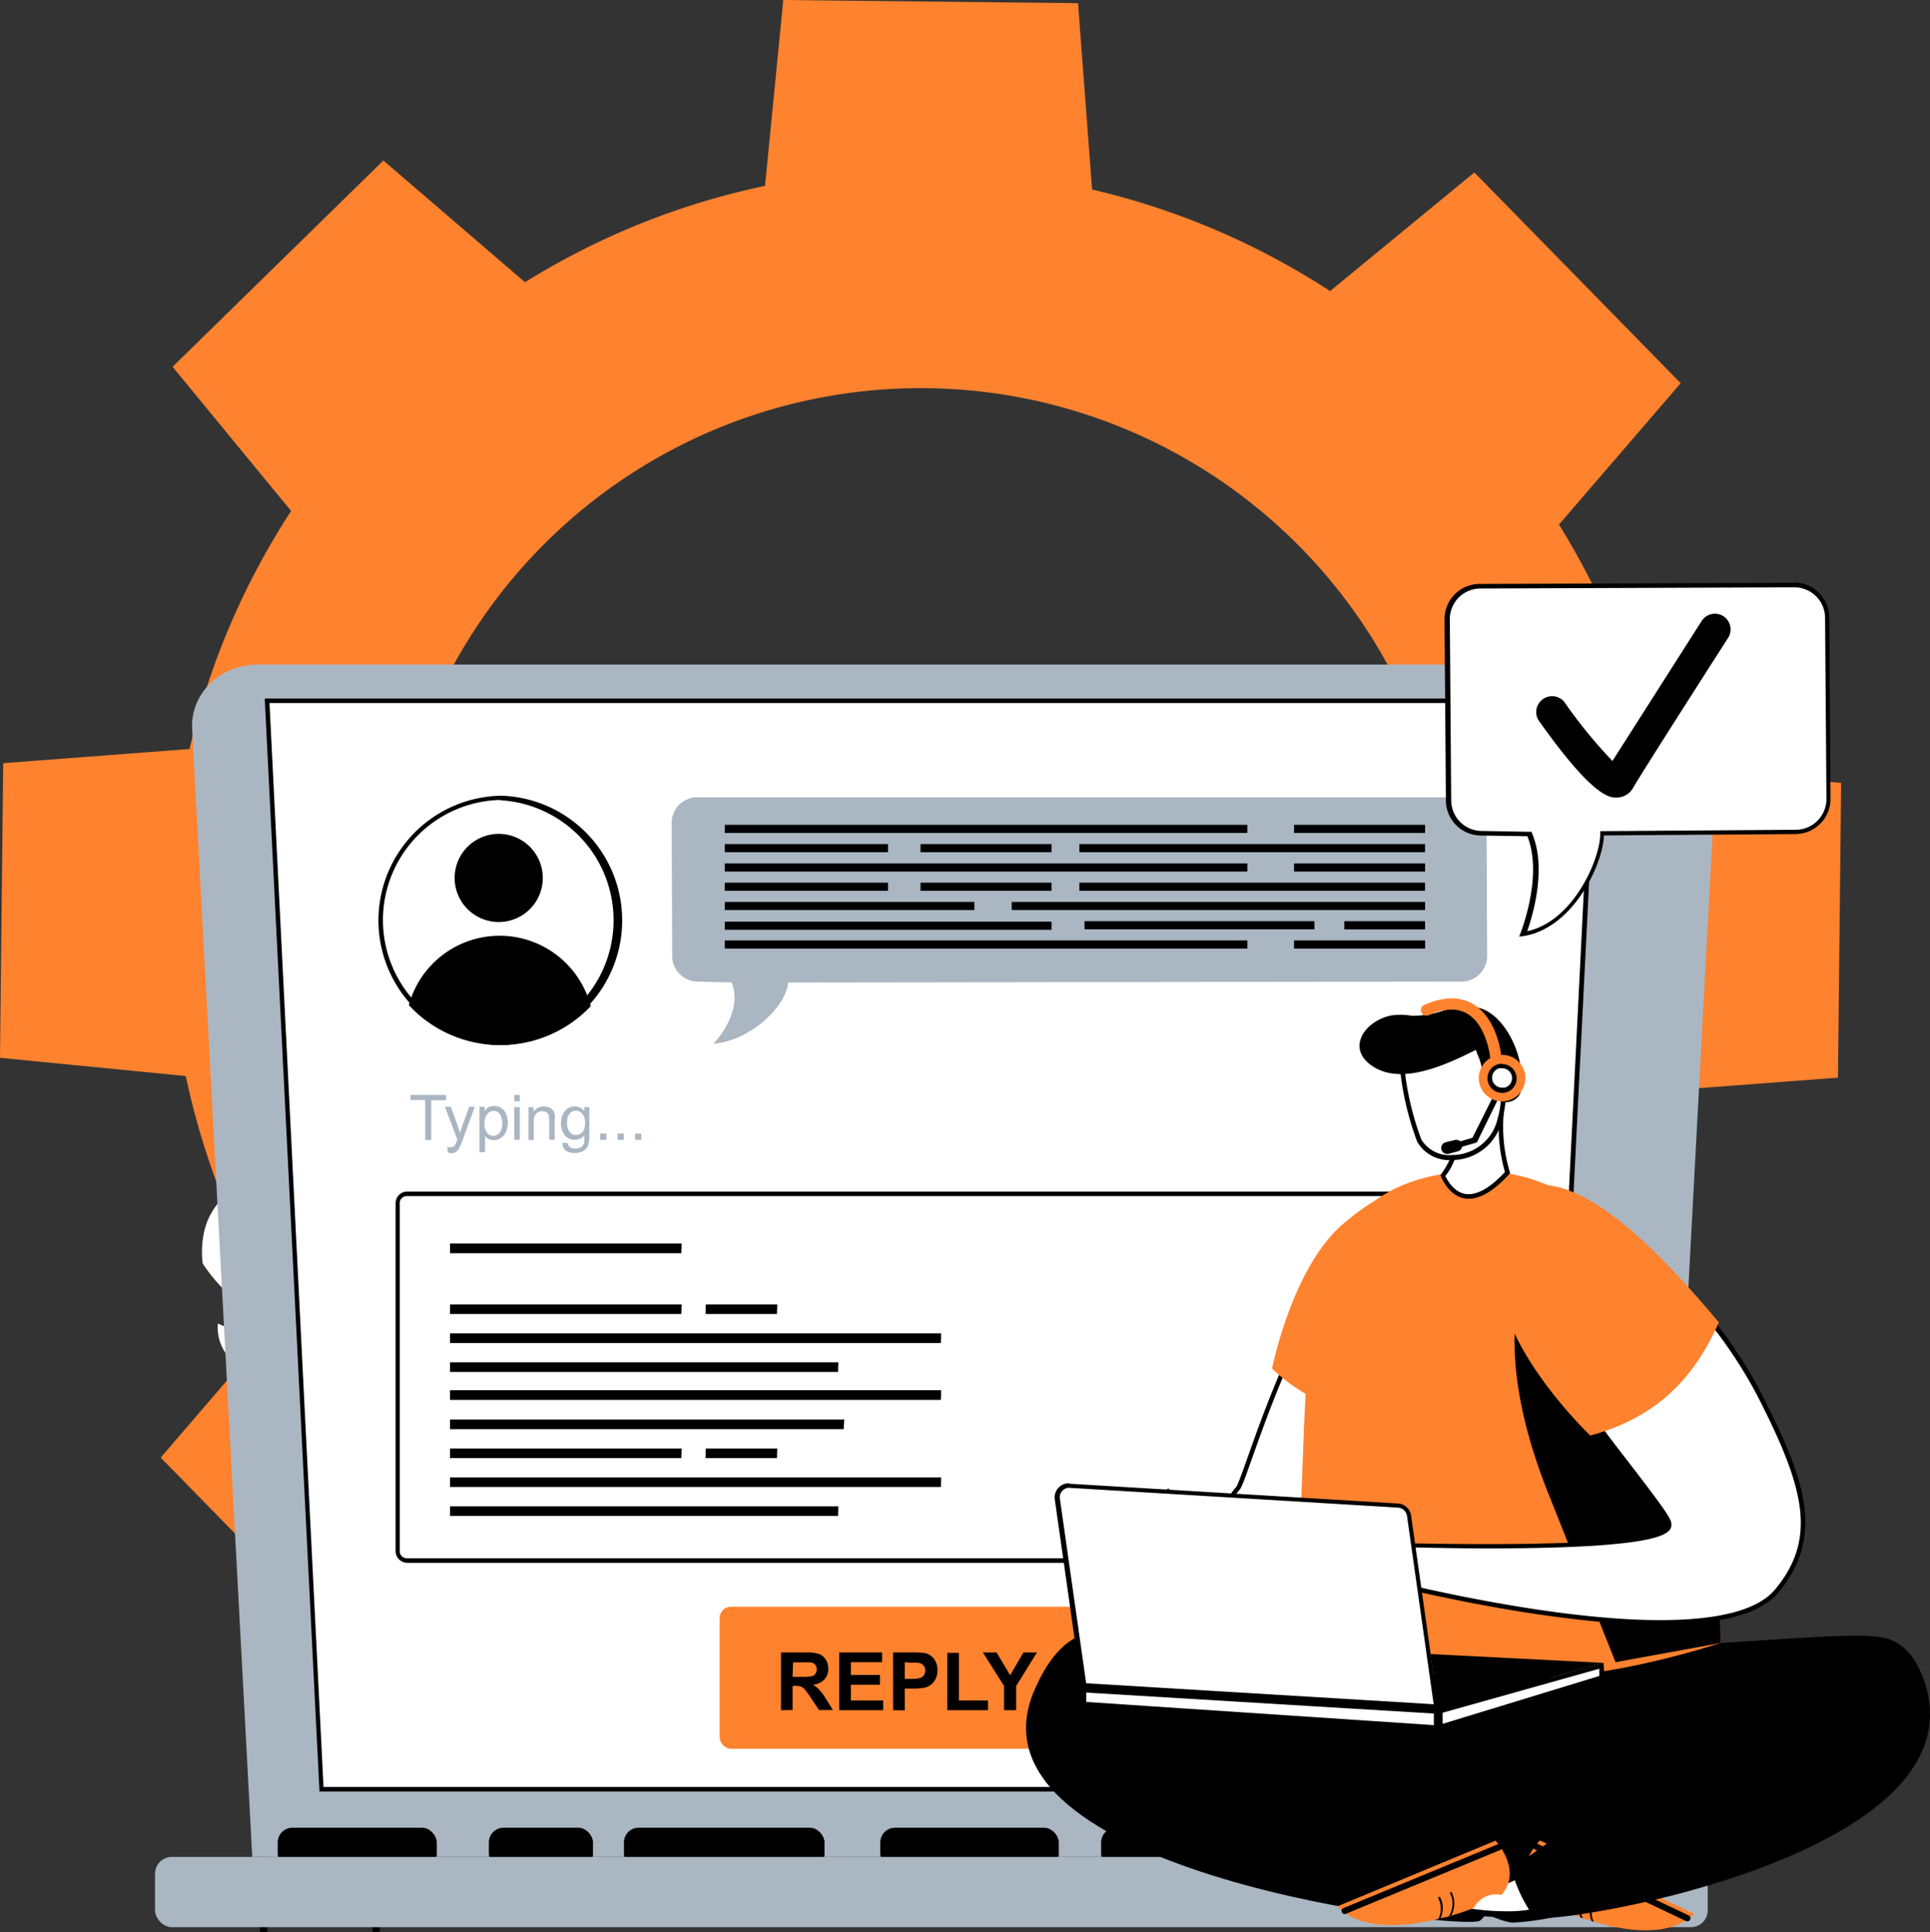 <?xml version="1.0" encoding="UTF-8"?>
<svg xmlns:inkscape="http://www.inkscape.org/namespaces/inkscape" xmlns:sodipodi="http://sodipodi.sourceforge.net/DTD/sodipodi-0.dtd" xmlns="http://www.w3.org/2000/svg" xmlns:svg="http://www.w3.org/2000/svg" viewBox="0 0 211.487 211.76" id="svg2772" sodipodi:docname="1.svg" width="211.487" height="211.76" inkscape:version="1.1 (c4e8f9e, 2021-05-24)">
  <rect x="0" y="0" width="211.487" height="211.76" fill="#333333" stroke="none"/>
  <defs id="defs2254">
    <style id="style2246">.cls-1{fill:none;}.cls-2{fill:#e6ebf0;}.cls-3{clip-path:url(#clip-path);}.cls-4{clip-path:url(#clip-path-2);}.cls-5{fill:#c6d0db;}.cls-6{fill:#aab6c2;}.cls-7,.cls-8,.cls-9{fill:#fff;}.cls-7{opacity:0.31;}.cls-8{opacity:0.6;}.cls-10{fill:#ff822e;}.cls-11{fill:#835f59;}.cls-12{fill:#9bcef5;}</style>
    <clipPath id="clip-path" transform="translate(45.22)">
      <path class="cls-1" d="M 210.2,93.06 C 203.92,61.35 181.49,35.24 151.4,23.44 83.14,-3.31 14.81,17.29 1.72,91.13 -10.75,161.49 47,136.47 97.26,191 c 43.75,47.46 131.19,4.61 113.38,-95.61 -0.14,-0.8 -0.29,-1.57 -0.44,-2.33 z" id="path2248"></path>
    </clipPath>
    <clipPath id="clip-path-2" transform="translate(45.22)">
      <rect class="cls-1" x="-7.36" y="2.61" width="104.3" height="134.51" transform="rotate(180,44.79,69.865)" id="rect2251"></rect>
    </clipPath>
  </defs>
  <g id="Слой_2" data-name="Слой 2" transform="translate(-55.87)">
    <g id="Layer_1" data-name="Layer 1">
      <path class="cls-10" d="m 170.42,184.15 23.1,-22.61 -13,-15.81 a 81.48,81.48 0 0 0 11.12,-26.08 l 20.41,-1.54 0.35,-32.3 -20.37,-2 A 81.66,81.66 0 0 0 181.48,57.49 L 194.82,42 172.21,18.9 156.4,31.9 A 81.77,81.77 0 0 0 130.32,20.77 L 128.78,0.35 96.48,0 l -2,20.37 A 81.37,81.37 0 0 0 68.18,30.93 L 52.66,17.59 29.56,40.2 42.55,56 A 81.77,81.77 0 0 0 31.42,82.09 L 11,83.64 l -0.35,32.29 20.36,2 a 82,82 0 0 0 10.56,26.32 l -13.31,15.5 22.61,23.11 15.81,-13 A 81.29,81.29 0 0 0 92.76,181 l 1.54,20.4 32.3,0.35 2,-20.36 a 82,82 0 0 0 26.31,-10.56 z M 69.84,141.68 a 58.34,58.34 0 1 1 82.51,0.89 58.35,58.35 0 0 1 -82.51,-0.89 z" transform="translate(45.22)" id="path2496"></path>
      <polygon points="84.05,187.47 83.27,187.48 84.38,211.76 85.17,211.74 " id="polygon2498"></polygon>
      <polygon points="94.51,186.28 93.72,186.33 96.72,211.74 97.51,211.69 " id="polygon2514"></polygon>
      <path class="cls-9" d="m 47.78,154.65 a 7.14,7.14 0 0 1 -5.07,-1.75 6,6 0 0 1 -1.54,-4.44 v -0.25 h -0.31 l -0.14,0.07 a 7.3,7.3 0 0 1 -3.27,0.95 2.62,2.62 0 0 1 -1.93,-0.73 5,5 0 0 1 -1,-3.45 l 0.56,0.25 0.18,0.07 a 6,6 0 0 0 2.18,0.61 1.6,1.6 0 0 0 0.93,-0.26 1.11,1.11 0 0 0 0.49,-1 3,3 0 0 0 -1.32,-2 c -0.31,-0.21 -0.62,-0.39 -0.93,-0.57 a 7.39,7.39 0 0 1 -1.75,-1.15 17.83,17.83 0 0 1 -2,-2.53 10.28,10.28 0 0 1 0.23,-3.76 c 0.73,-2.8 3,-4.58 5,-5.83 a 10.5,10.5 0 0 0 -0.33,2 v 0.68 a 12.79,12.79 0 0 0 0.1,3.95 c 0.16,0.72 1.18,3.66 2.74,3.66 h 0.22 a 0.93,0.93 0 0 0 0.76,-0.54 c 0.34,-0.82 -0.63,-2.22 -1.15,-3 l -0.18,-0.26 a 7.41,7.41 0 0 1 -0.55,-7.43 35.89,35.89 0 0 1 9.69,-3.29 15.65,15.65 0 0 0 -2.3,4.35 c -0.3,0.94 -0.9,3.25 -0.2,4.51 a 1.52,1.52 0 0 0 1,0.78 1.4,1.4 0 0 0 0.34,0 1,1 0 0 0 0.71,-0.3 c 0.65,-0.68 0.61,-2.37 0.59,-3.39 0,-0.26 0,-0.46 0,-0.58 a 9.49,9.49 0 0 1 3.06,-6 c 1.58,-0.25 3.15,-0.47 4.71,-0.69 0.34,1.53 0.7,3.11 1,4.69 a 8.15,8.15 0 0 1 -0.29,0.83 3,3 0 0 1 -0.36,0.57 3,3 0 0 0 -0.48,0.87 1,1 0 0 0 0.16,0.84 0.6,0.6 0 0 0 0.51,0.26 H 58 a 1.44,1.44 0 0 0 0.87,-0.78 c 0.38,2 0.67,3.73 0.88,5.37 l 0.07,0.58 a 7.05,7.05 0 0 1 -3.31,2.19 8.68,8.68 0 0 1 -1.27,0.28 5.28,5.28 0 0 0 -2.6,1 0.39,0.39 0 0 0 -0.15,0.28 0.48,0.48 0 0 0 0.12,0.36 1.93,1.93 0 0 0 1.55,0.66 7,7 0 0 0 2.77,-0.84 11.38,11.38 0 0 0 3.07,-2.15 21.2,21.2 0 0 1 -0.34,7.5 17.57,17.57 0 0 1 -3.81,-1 v 0 h -0.12 a 0.43,0.43 0 0 0 -0.41,0.36 0.45,0.45 0 0 0 0.29,0.53 17.91,17.91 0 0 0 3.81,1 c -0.11,0.31 -0.23,0.6 -0.38,0.92 a 7.14,7.14 0 0 1 -0.8,0 v 0 a 8.29,8.29 0 0 1 -3.83,-1 8.31,8.31 0 0 0 -3.85,-1 4.52,4.52 0 0 0 -0.52,0 0.46,0.46 0 0 0 -0.37,0.22 0.47,0.47 0 0 0 0,0.43 c 0.64,1.41 2.63,1.76 3.95,2 a 35.24,35.24 0 0 0 4.83,0.46 12.47,12.47 0 0 1 -3.49,3.78 q -0.29,0.19 -0.57,0.36 h -0.26 a 11.8,11.8 0 0 1 -5.37,-1.73 l -0.11,-0.06 a 3.66,3.66 0 0 0 -1.52,-0.56 0.78,0.78 0 0 0 -0.81,0.73 c -0.21,1.33 1.12,2.08 2.32,2.32 0.51,0.1 1,0.16 1.54,0.22 0.54,0.06 0.78,0.09 1.16,0.15 l 0.39,0.07 a 14.07,14.07 0 0 1 -3.95,0.61 z m -4.71,-5.41 a 0.5,0.5 0 0 0 -0.11,0.26 0.39,0.39 0 0 0 0.16,0.35 1,1 0 0 0 0.6,0.22 1.14,1.14 0 0 0 0.7,-0.27 0.93,0.93 0 0 0 0.29,-1.19 0.85,0.85 0 0 0 -0.72,-0.41 0.79,0.79 0 0 0 -0.58,0.25 1.36,1.36 0 0 0 -0.34,0.79 z m 6,-8.77 a 0.48,0.48 0 0 0 -0.46,0.41 1.24,1.24 0 0 0 0.7,1.36 1.34,1.34 0 0 0 0.49,0.1 1,1 0 0 0 0.79,-0.34 1.16,1.16 0 0 0 -0.22,-1.54 0.91,0.91 0 0 0 -0.63,-0.26 1,1 0 0 0 -0.62,0.27 z m -5.94,-5.63 c 0.11,0.71 0.44,1.13 0.87,1.13 a 0.76,0.76 0 0 0 0.35,-0.09 2.23,2.23 0 0 0 0.92,-1.59 1.7,1.7 0 0 0 -0.68,-1.83 1.41,1.41 0 0 0 -0.71,-0.2 1,1 0 0 0 -1.06,1 2.79,2.79 0 0 0 0.31,1.56 z m 9.74,-4.69 a 0.39,0.39 0 0 0 -0.12,0.24 c -0.11,0.71 0.12,1.21 0.63,1.39 a 1.23,1.23 0 0 0 0.39,0.06 1.58,1.58 0 0 0 1,-0.37 1.11,1.11 0 0 0 0.38,-1.26 1.27,1.27 0 0 0 -1.19,-0.82 h -0.21 a 1,1 0 0 0 -0.83,0.76 z" transform="translate(45.22)" id="path2526"></path>
      <path class="cls-6" d="M 237.01,72.838 H 84.065 a 7.161,6.693 0 0 0 -7.14,7.015 L 83.512,203.51 H 237.552 L 244.15,79.853 A 7.161,6.693 0 0 0 237.01,72.838 Z" id="path2542" style="stroke-width:1.008"></path>
      <polygon class="cls-9" points="230.71,76.8 224.77,196.1 91.08,196.1 85.14,76.8 " id="polygon2544"></polygon>
      <path d="m 185.23,77.05 -5.91,118.8 H 46.1 L 40.18,77.05 Z m 0.53,-0.5 H 39.66 l 6,119.8 h 134.13 l 6,-119.8 z" transform="translate(45.22)" id="path2546"></path>
      <rect x="86.3" y="200.31" width="17.43" height="4.47" rx="1.62" id="rect2548"></rect>
      <rect x="109.44" y="200.31" width="11.41" height="4.47" rx="1.62" id="rect2550"></rect>
      <rect x="124.24" y="200.31" width="21.98" height="4.47" rx="1.62" id="rect2552"></rect>
      <rect x="152.33" y="200.31" width="19.56" height="4.47" rx="1.62" id="rect2554"></rect>
      <rect x="176.53" y="200.31" width="11.41" height="4.47" rx="1.62" id="rect2556"></rect>
      <rect x="218.14" y="200.31" width="11.41" height="4.47" rx="1.62" id="rect2558"></rect>
      <rect x="191.32" y="200.31" width="21.98" height="4.47" rx="1.62" id="rect2560"></rect>
      <rect class="cls-6" x="72.86" y="203.51" width="170.14" height="7.7" rx="1.84" id="rect2562"></rect>
      <path class="cls-9" d="m 65.38,114.29 a 13.43,13.43 0 0 1 -13.32,-13.51 13.42,13.42 0 0 1 23,-9.33 13.42,13.42 0 0 1 -9.55,22.84 z" transform="translate(45.22)" id="path2564"></path>
      <path d="m 65.47,87.71 h 0.1 A 13.17,13.17 0 0 1 65.48,114 h -0.1 a 13.17,13.17 0 0 1 0.09,-26.33 z m 0,-0.5 a 13.67,13.67 0 0 0 -0.09,27.33 h 0.1 a 13.67,13.67 0 0 0 0.09,-27.33 z" transform="translate(45.22)" id="path2566"></path>
      <path d="m 60.47,96.25 a 4.83,4.83 0 1 0 4.8,-4.86 4.83,4.83 0 0 0 -4.8,4.86 z" transform="translate(45.22)" id="path2568"></path>
      <path d="m 55.45,110.16 a 13.65,13.65 0 0 0 19.93,0.12 10.31,10.31 0 0 0 -19.93,-0.12 z" transform="translate(45.22)" id="path2570"></path>
      <path class="cls-6" d="m 87.12,87.38 h 83.62 a 2.81,2.81 0 0 1 2.81,2.81 l 0.06,14.58 a 2.81,2.81 0 0 1 -2.82,2.81 L 97,107.68 c -0.13,2.49 -4,6.37 -8.18,6.71 0,0 3.35,-3.39 2,-6.72 l -3.7,-0.09 a 2.81,2.81 0 0 1 -2.81,-2.81 L 84.25,90.19 a 2.81,2.81 0 0 1 2.87,-2.81 z" transform="translate(45.22)" id="path2572"></path>
      <rect x="197.67" y="94.63" width="14.36" height="0.89" id="rect2574"></rect>
      <rect x="135.29" y="94.63" width="57.26" height="0.89" id="rect2576"></rect>
      <rect x="174.15" y="96.74" width="37.87" height="0.89" id="rect2578"></rect>
      <rect x="156.74" y="96.74" width="14.36" height="0.89" id="rect2580"></rect>
      <rect x="135.29" y="96.74" width="17.89" height="0.89" id="rect2582"></rect>
      <rect x="197.67" y="90.4" width="14.36" height="0.89" id="rect2584"></rect>
      <rect x="135.29" y="90.4" width="57.26" height="0.89" id="rect2586"></rect>
      <rect x="174.15" y="92.51" width="37.87" height="0.89" id="rect2588"></rect>
      <rect x="156.74" y="92.51" width="14.36" height="0.89" id="rect2590"></rect>
      <rect x="135.29" y="92.51" width="17.89" height="0.89" id="rect2592"></rect>
      <polygon points="212.03,98.85 166.73,98.85 166.73,99.74 212.03,99.74 " id="polygon2594"></polygon>
      <rect x="135.29" y="98.85" width="27.35" height="0.89" id="rect2596"></rect>
      <rect x="135.29" y="101.01" width="35.81" height="0.89" id="rect2598"></rect>
      <polygon points="212.03,100.96 203.18,100.96 203.18,101.86 212.03,101.86 " id="polygon2600"></polygon>
      <rect x="174.71" y="100.96" width="25.19" height="0.89" id="rect2602"></rect>
      <rect x="197.67" y="103.07" width="14.36" height="0.89" id="rect2604"></rect>
      <rect x="135.29" y="103.07" width="57.26" height="0.89" id="rect2606"></rect>
      <rect class="cls-10" x="134.73" y="176.09" width="40.83" height="15.57" rx="1.24" id="rect2608"></rect>
      <path d="m 96.23,187.43 v -6.33 h 2.69 a 4.68,4.68 0 0 1 1.47,0.17 1.46,1.46 0 0 1 0.74,0.61 1.85,1.85 0 0 1 0.28,1 1.69,1.69 0 0 1 -0.42,1.18 2,2 0 0 1 -1.26,0.59 3,3 0 0 1 0.69,0.53 7,7 0 0 1 0.73,1 l 0.77,1.23 h -1.53 l -0.92,-1.38 a 9.56,9.56 0 0 0 -0.68,-0.93 1.12,1.12 0 0 0 -0.38,-0.26 2.08,2.08 0 0 0 -0.65,-0.07 H 97.5 v 2.64 z m 1.27,-3.65 h 1 a 5,5 0 0 0 1.15,-0.08 0.69,0.69 0 0 0 0.36,-0.27 0.79,0.79 0 0 0 0.13,-0.47 0.77,0.77 0 0 0 -0.17,-0.52 0.86,0.86 0 0 0 -0.48,-0.25 c -0.11,0 -0.42,0 -0.94,0 h -1 z" transform="translate(45.22)" id="path2610"></path>
      <path d="m 102.61,187.43 v -6.33 h 4.7 v 1.07 h -3.42 v 1.4 h 3.18 v 1.07 h -3.18 v 1.73 h 3.54 v 1.06 z" transform="translate(45.22)" id="path2612"></path>
      <path d="m 108.51,187.43 v -6.33 h 2.06 a 7.92,7.92 0 0 1 1.52,0.09 1.76,1.76 0 0 1 0.91,0.62 2,2 0 0 1 0.37,1.24 2,2 0 0 1 -0.22,1 1.8,1.8 0 0 1 -0.53,0.62 1.9,1.9 0 0 1 -0.67,0.3 7.23,7.23 0 0 1 -1.32,0.09 h -0.84 v 2.39 z m 1.28,-5.26 V 184 h 0.7 a 3.48,3.48 0 0 0 1,-0.1 0.84,0.84 0 0 0 0.55,-0.81 0.8,0.8 0 0 0 -0.21,-0.57 0.86,0.86 0 0 0 -0.51,-0.28 6.11,6.11 0 0 0 -0.92,0 z" transform="translate(45.22)" id="path2614"></path>
      <path d="m 114.45,187.43 v -6.28 h 1.28 v 5.22 h 3.18 v 1.06 z" transform="translate(45.22)" id="path2616"></path>
      <path d="m 120.67,187.43 v -2.66 l -2.32,-3.67 h 1.5 l 1.49,2.5 1.46,-2.5 h 1.48 l -2.28,3.68 v 2.65 z" transform="translate(45.22)" id="path2618"></path>
      <rect class="cls-9" x="99.42" y="130.84" width="119.16" height="40.17" rx="1.03" id="rect2620"></rect>
      <path d="m 172.33,131.09 a 0.77,0.77 0 0 1 0.78,0.77 V 170 a 0.78,0.78 0 0 1 -0.78,0.78 H 55.23 A 0.78,0.78 0 0 1 54.45,170 v -38.14 a 0.77,0.77 0 0 1 0.78,-0.77 z m 0,-0.5 H 55.23 A 1.28,1.28 0 0 0 54,131.86 V 170 a 1.29,1.29 0 0 0 1.28,1.28 h 117.1 a 1.29,1.29 0 0 0 1.28,-1.28 v -38.14 a 1.28,1.28 0 0 0 -1.28,-1.27 z" transform="translate(45.22)" id="path2622"></path>
      <polygon points="130.53,144.01 130.56,142.96 105.18,142.96 105.18,144.01 " id="polygon2624"></polygon>
      <polygon points="130.53,137.35 130.56,136.29 105.18,136.29 105.18,137.35 " id="polygon2626"></polygon>
      <polygon points="148.32,156.63 148.38,155.57 105.18,155.57 105.18,156.63 " id="polygon2628"></polygon>
      <polygon points="158.97,147.19 159,146.13 105.18,146.13 105.18,147.19 " id="polygon2630"></polygon>
      <polygon points="158.97,153.42 159,152.36 105.18,152.36 105.18,153.42 " id="polygon2632"></polygon>
      <polygon points="147.7,150.36 147.73,149.3 105.18,149.3 105.18,150.36 " id="polygon2634"></polygon>
      <polygon points="141.04,142.96 133.21,142.96 133.18,144.01 141.01,144.01 " id="polygon2636"></polygon>
      <polygon points="130.53,159.8 130.56,158.75 105.18,158.75 105.18,159.8 " id="polygon2638"></polygon>
      <polygon points="158.97,162.97 159,161.92 105.18,161.92 105.18,162.97 " id="polygon2640"></polygon>
      <polygon points="147.7,166.14 147.73,165.09 105.18,165.09 105.18,166.14 " id="polygon2642"></polygon>
      <polygon points="141.04,158.75 133.21,158.75 133.18,159.8 141.01,159.8 " id="polygon2644"></polygon>
      <path class="cls-6" d="m 57.24,124.92 v -4.36 H 55.62 V 120 h 3.91 v 0.58 H 57.9 v 4.36 z" transform="translate(45.22)" id="path2646"></path>
      <path class="cls-6" d="m 59.72,126.3 -0.07,-0.57 a 1.63,1.63 0 0 0 0.35,0 0.61,0.61 0 0 0 0.32,-0.07 0.49,0.49 0 0 0 0.2,-0.18 3.07,3.07 0 0 0 0.18,-0.46 1.14,1.14 0 0 1 0.06,-0.14 l -1.36,-3.59 h 0.65 l 0.75,2.07 c 0.09,0.27 0.18,0.54 0.26,0.83 a 6.94,6.94 0 0 1 0.25,-0.81 l 0.76,-2.09 h 0.61 L 61.32,125 a 8.67,8.67 0 0 1 -0.34,0.81 1.28,1.28 0 0 1 -0.37,0.44 0.92,0.92 0 0 1 -0.5,0.14 1.15,1.15 0 0 1 -0.39,-0.09 z" transform="translate(45.22)" id="path2648"></path>
      <path class="cls-6" d="m 63.19,126.29 v -5 h 0.56 v 0.47 a 1.22,1.22 0 0 1 0.44,-0.41 1.2,1.2 0 0 1 0.59,-0.14 1.38,1.38 0 0 1 0.81,0.24 1.4,1.4 0 0 1 0.53,0.66 2.42,2.42 0 0 1 0.18,0.94 2.4,2.4 0 0 1 -0.2,1 1.53,1.53 0 0 1 -0.57,0.68 1.51,1.51 0 0 1 -0.79,0.23 1.08,1.08 0 0 1 -0.54,-0.13 1.16,1.16 0 0 1 -0.4,-0.32 v 1.74 z m 0.55,-3.14 a 1.59,1.59 0 0 0 0.28,1 0.87,0.87 0 0 0 1.37,0 1.64,1.64 0 0 0 0.29,-1.06 1.53,1.53 0 0 0 -0.28,-1 0.84,0.84 0 0 0 -0.67,-0.34 0.88,0.88 0 0 0 -0.69,0.36 1.6,1.6 0 0 0 -0.3,1.04 z" transform="translate(45.22)" id="path2650"></path>
      <path class="cls-6" d="M 67,120.68 V 120 h 0.61 v 0.7 z m 0,4.24 v -3.58 h 0.61 v 3.58 z" transform="translate(45.22)" id="path2652"></path>
      <path class="cls-6" d="m 68.56,124.92 v -3.58 h 0.55 v 0.51 a 1.29,1.29 0 0 1 1.14,-0.59 1.45,1.45 0 0 1 0.59,0.12 0.93,0.93 0 0 1 0.41,0.3 1.3,1.3 0 0 1 0.19,0.45 3.89,3.89 0 0 1 0,0.59 v 2.2 h -0.61 v -2.18 a 1.56,1.56 0 0 0 -0.07,-0.55 0.54,0.54 0 0 0 -0.25,-0.29 0.73,0.73 0 0 0 -0.42,-0.11 1,1 0 0 0 -0.67,0.24 1.22,1.22 0 0 0 -0.28,0.93 v 2 z" transform="translate(45.22)" id="path2654"></path>
      <path class="cls-6" d="m 72.29,125.22 0.59,0.08 a 0.53,0.53 0 0 0 0.2,0.4 1,1 0 0 0 0.62,0.17 1.09,1.09 0 0 0 0.65,-0.17 0.82,0.82 0 0 0 0.31,-0.47 3.49,3.49 0 0 0 0,-0.78 1.24,1.24 0 0 1 -1,0.47 1.36,1.36 0 0 1 -1.14,-0.53 2.06,2.06 0 0 1 -0.4,-1.28 2.39,2.39 0 0 1 0.18,-0.94 1.52,1.52 0 0 1 0.54,-0.67 1.45,1.45 0 0 1 0.83,-0.24 1.27,1.27 0 0 1 1,0.51 v -0.43 h 0.56 v 3.09 a 3,3 0 0 1 -0.17,1.19 1.24,1.24 0 0 1 -0.54,0.55 1.91,1.91 0 0 1 -0.91,0.2 1.65,1.65 0 0 1 -1,-0.29 1,1 0 0 1 -0.32,-0.86 z m 0.5,-2.15 a 1.5,1.5 0 0 0 0.28,1 0.91,0.91 0 0 0 1.4,0 1.47,1.47 0 0 0 0.29,-1 1.43,1.43 0 0 0 -0.3,-1 0.87,0.87 0 0 0 -0.7,-0.34 0.88,0.88 0 0 0 -0.69,0.33 1.51,1.51 0 0 0 -0.28,1.01 z" transform="translate(45.22)" id="path2656"></path>
      <path class="cls-6" d="m 76.41,124.92 v -0.69 h 0.69 v 0.69 z" transform="translate(45.22)" id="path2658"></path>
      <path class="cls-6" d="m 78.33,124.92 v -0.69 H 79 v 0.69 z" transform="translate(45.22)" id="path2660"></path>
      <path class="cls-6" d="m 80.24,124.92 v -0.69 h 0.69 v 0.69 z" transform="translate(45.22)" id="path2662"></path>
      <path class="cls-9" d="m 148,174 a 11.48,11.48 0 0 1 -5.78,-2 l -0.18,-0.11 c -4.31,-2.61 -4.31,-2.61 -5.76,-6.34 l -0.07,-0.19 c -0.16,-0.41 1.11,-1.33 2.44,-2 2.31,2 3.79,2.83 4.81,2.83 1.02,0 1.42,-0.79 1.87,-1.64 a 6.37,6.37 0 0 1 0.93,-1.41 18.34,18.34 0 0 0 1.34,-3.38 c 2.25,-6.34 7,-19.55 12.46,-22.36 a 3.5,3.5 0 0 1 1.39,-0.49 c 0.42,0 0.56,0.36 0.87,1.49 0.11,0.4 0.24,0.87 0.42,1.4 1.8,5.25 -0.47,17.09 -4.67,24.36 C 154.75,170 152.08,174 148,174 Z" transform="translate(45.22)" id="path2664"></path>
      <path d="m 161.45,137.2 v 0 c 0.23,0 0.34,0.28 0.63,1.31 0.11,0.41 0.24,0.87 0.43,1.41 1.77,5.2 -0.49,16.94 -4.66,24.15 -3.79,6.57 -6.24,9.69 -9.85,9.69 a 11.27,11.27 0 0 1 -5.65,-2 l -0.18,-0.11 c -4.24,-2.57 -4.24,-2.57 -5.65,-6.22 l -0.07,-0.17 c 0,-0.3 1,-1 2.17,-1.59 2.31,2 3.77,2.78 4.84,2.78 1.07,0 1.65,-0.94 2.09,-1.77 a 6,6 0 0 1 0.89,-1.36 c 0.25,-0.25 0.53,-1 1.4,-3.46 2.24,-6.32 6.91,-19.46 12.34,-22.23 a 3.42,3.42 0 0 1 1.27,-0.46 z m 0,-0.5 a 3.7,3.7 0 0 0 -1.5,0.51 c -7.25,3.71 -13.06,24.95 -13.87,25.8 -1.13,1.18 -1.26,3 -2.62,3 -0.88,0 -2.27,-0.74 -4.77,-2.87 0,0 -3.08,1.4 -2.71,2.34 1.57,4.06 1.48,4 6.11,6.77 a 11.72,11.72 0 0 0 5.91,2 c 4.07,0 6.75,-3.81 10.29,-9.94 4.24,-7.33 6.53,-19.19 4.69,-24.56 -0.66,-1.92 -0.64,-3.06 -1.53,-3.06 z" transform="translate(45.22)" id="path2666"></path>
      <path class="cls-10" d="m 167,155 a 21.51,21.51 0 0 1 -8.49,-0.27 12.75,12.75 0 0 1 -1.6,-0.47 19.63,19.63 0 0 1 -6.87,-4.27 c 0.3,-1.47 2.56,-11.27 7.65,-15.73 a 25.34,25.34 0 0 1 4.76,-3.32 c 1.83,-0.95 3.77,-1.46 5.21,-0.66 a 2.85,2.85 0 0 1 0.67,0.5 c 4.44,4.35 1.33,15.91 -1.33,24.22 z" transform="translate(45.22)" id="path2668"></path>
      <path class="cls-12" d="m 162.9,155.56 a 40.52,40.52 0 0 1 -6,-1.33 c 7,-4.91 0.29,-11.68 2.6,-14.73 1,-1.3 1.5,-7.53 2.94,-8.59 1.83,-0.95 3.77,-1.46 5.21,-0.66 -1.27,1 -3.66,3.22 -4.82,4.06 -2.08,2.83 -0.26,7.18 -0.21,10.64 0.13,0.69 0.67,10.43 0.28,10.61 z" transform="translate(45.22)" id="path2670"></path>
      <path d="m 216.32,179.37 c -5.76,-0.66 -24.57,2.07 -43.68,1.23 -15.91,-0.69 -32.72,-5.11 -36.08,-4.45 -10.63,2.12 -12.09,10.93 -11.18,10.69 3.76,-0.94 47.22,24.06 51.06,23.87 8.5,-0.43 16.57,-5.08 23.61,-9.49 8.5,-5.33 7.69,-10.69 15.47,-17 0.48,-0.37 1.48,-4.77 0.8,-4.85 z" transform="translate(45.22)" id="path2672"></path>
      <path d="m 169,195.84 c 13.9,4.25 35.86,-16.37 43.56,-15.89 7.7,0.48 -3.56,14.82 -3.56,14.82 l -29.83,10.79 c 0,0 -24.08,-13.97 -10.17,-9.72 z" transform="translate(45.22)" id="path2674"></path>
      <path d="m 133.29,179 c 15,2.06 22.9,10.9 36.81,15.15 13.91,4.25 9.08,11.44 9.08,11.44 l -24,-2.63 -20.08,-10.69 c 0,0 -7.75,-14.11 -1.81,-13.27 z" transform="translate(45.22)" id="path2676"></path>
      <path class="cls-9" d="m 175.17,209.84 a 25.93,25.93 0 0 1 -7,-0.93 3.66,3.66 0 0 1 -2.56,-2.07 c -1,-2.28 0.47,-5.58 0.92,-6.52 1.52,1.15 8,6.05 9.7,6.17 a 9,9 0 0 1 2.71,0.59 v 2.5 a 26.88,26.88 0 0 1 -3.77,0.26 z" transform="translate(45.22)" id="path2678"></path>
      <path d="m 166.62,200.7 c 2.06,1.57 7.93,5.92 9.59,6 a 9.21,9.21 0 0 1 2.47,0.51 v 2.11 a 27,27 0 0 1 -3.51,0.23 25.49,25.49 0 0 1 -6.95,-0.92 3.36,3.36 0 0 1 -2.39,-1.92 c -0.85,-2 0.26,-4.87 0.79,-6.05 z m -0.18,-0.76 c 0,0 -4.1,7.58 1.65,9.21 a 26.41,26.41 0 0 0 7.08,0.94 24.16,24.16 0 0 0 4,-0.3 v -2.88 a 9.06,9.06 0 0 0 -2.94,-0.67 c -1.76,-0.12 -9.8,-6.3 -9.8,-6.3 z" transform="translate(45.22)" id="path2680"></path>
      <path d="m 176.24,205.12 c -30.54,-15 -44.49,-37.43 -52.19,-20 -8.94,20.21 47,26.54 48.78,25.38 0.47,-0.35 3.17,-3.66 3.41,-5.38 z" transform="translate(45.22)" id="path2682"></path>
      <path class="cls-9" d="m 175.61,209.72 a 25.24,25.24 0 0 1 -4.45,-0.41 l 1.67,-2.25 v 0 a 5.5,5.5 0 0 1 2,-0.58 c 1.19,-0.12 8.1,-4 10,-5 -0.11,1.46 -0.72,6.13 -4.11,7.44 a 14.39,14.39 0 0 1 -5.09,0.8 z" transform="translate(45.22)" id="path2684"></path>
      <path d="m 184.52,201.93 c -0.19,1.76 -1,5.61 -3.91,6.75 a 13.9,13.9 0 0 1 -5,0.79 25.75,25.75 0 0 1 -4,-0.33 l 1.38,-1.85 a 5.06,5.06 0 0 1 1.86,-0.55 c 1.17,-0.12 7.2,-3.42 9.68,-4.81 z m 0.57,-0.89 c 0,0 -9,5.08 -10.29,5.2 a 5.24,5.24 0 0 0 -2.16,0.67 l -1.92,2.57 a 25,25 0 0 0 4.88,0.49 14.69,14.69 0 0 0 5.19,-0.82 c 4.22,-1.63 4.3,-8.11 4.3,-8.11 z" transform="translate(45.22)" id="path2686"></path>
      <path class="cls-10" d="m 196.33,209.76 c -2.74,2.62 -7.61,1.87 -11,0.86 l -0.23,-0.07 -0.25,-0.07 -0.26,-0.08 -0.46,-0.16 -0.23,-0.08 c -1.49,-0.52 -2.47,-1 -2.47,-1 a 2.7,2.7 0 0 0 -2.9,-1.56 c -2.28,-2.82 0.87,-5.89 0.87,-5.89 z" transform="translate(45.22)" id="path2688"></path>
      <path d="m 185.18,208.25 a 2.66,2.66 0 0 0 -0.12,2.3 l 0.23,0.07 c 0,0 0,0 0,0 a 2.55,2.55 0 0 1 0.07,-2.27 c 0.05,-0.13 -0.12,-0.21 -0.18,-0.1 z m -1.26,-0.64 a 2.77,2.77 0 0 0 -0.06,2.55 l 0.23,0.08 v -0.05 a 2.56,2.56 0 0 1 0,-2.49 c 0.07,-0.11 -0.09,-0.2 -0.17,-0.09 z" transform="translate(45.22)" id="path2690"></path>
      <path d="m 178.83,202.69 16.57,7.85 a 0.342,0.342 0 0 0 0.29,-0.62 l -16.56,-7.84 a 0.34,0.34 0 0 0 -0.3,0.61 z" transform="translate(45.22)" id="path2692"></path>
      <path d="m 176.24,204.74 c 22.45,-15 40,-34.12 45.08,-21 7.68,19.82 -41.29,27.52 -42.57,26.37 a 15.9,15.9 0 0 1 -2.51,-5.37 z" transform="translate(45.22)" id="path2694"></path>
      <path class="cls-10" d="m 152.08,178.2 c 0,0 15,12 47.11,1.87 0,0 0.92,-54.33 -28.69,-51.62 -21.59,1.99 -14.98,26.41 -18.42,49.75 z" transform="translate(45.22)" id="path2696"></path>
      <path class="cls-9" d="m 171.59,131.13 c -1.74,0 -2.61,-1.81 -2.82,-2.3 1.79,-2.45 1.51,-4.38 1.31,-5.07 l 5.07,-1.37 a 18,18 0 0 0 0.69,6.12 c -1.59,1.74 -3,2.62 -4.25,2.62 z" transform="translate(45.22)" id="path2698"></path>
      <path d="m 174.89,122.72 a 18,18 0 0 0 0.67,5.73 c -1.5,1.61 -2.83,2.43 -4,2.43 -1.46,0 -2.27,-1.45 -2.53,-2 a 6.29,6.29 0 0 0 1.32,-4.93 l 4.51,-1.21 z m 0.53,-0.66 -5.66,1.52 c 0,0 1,2.22 -1.27,5.21 0,0 0.9,2.59 3.1,2.59 1.14,0 2.64,-0.69 4.54,-2.81 a 17.2,17.2 0 0 1 -0.71,-6.51 z" transform="translate(45.22)" id="path2700"></path>
      <path d="m 199.19,180.07 c 0,0 0.63,-23.25 -12.23,-43.13 l -3.8,-5.08 c 0,0 -12.6,7.32 -2.85,31.81 l 7.37,18.5 z" transform="translate(45.22)" id="path2702"></path>
      <path class="cls-10" d="m 175.16,207.68 a 2.71,2.71 0 0 0 -3,1.42 25.76,25.76 0 0 1 -2.51,0.86 l -0.24,0.07 -0.43,0.12 h -0.09 l -0.47,0.11 -0.22,0.06 c -3.48,0.84 -8.38,1.36 -11,-1.39 l 17.33,-7.2 c 0,0 3.03,3.27 0.63,5.95 z" transform="translate(45.22)" id="path2704"></path>
      <path d="m 169.73,207.41 c -0.06,-0.11 -0.24,0 -0.18,0.08 a 2.57,2.57 0 0 1 -0.11,2.49 V 210 l 0.24,-0.07 a 2.77,2.77 0 0 0 0.05,-2.52 z m -1.47,0.65 a 2.49,2.49 0 0 1 0,2.27 v 0 l 0.22,-0.06 a 2.62,2.62 0 0 0 0,-2.3 0.119,0.119 0 1 0 -0.22,0.09 z" transform="translate(45.22)" id="path2706"></path>
      <path d="m 175.05,202.75 -16.93,7 c -0.4,0.16 -0.67,-0.47 -0.26,-0.63 l 16.93,-7 a 0.341,0.341 0 0 1 0.26,0.63 z" transform="translate(45.22)" id="path2708"></path>
      <path class="cls-9" d="m 156,174.26 a 0.55,0.55 0 0 1 -0.24,0 c -0.16,-0.07 -0.19,-0.12 -0.19,-0.12 0,0 0.37,-0.35 0.57,-0.49 0.38,-0.28 0.75,-0.54 0.76,-0.87 a 0.47,0.47 0 0 0 -0.18,-0.4 l -0.07,-0.06 h -0.17 a 4.26,4.26 0 0 0 -1,0.23 7.56,7.56 0 0 1 -1.73,0.38 c -0.21,0 -0.26,-0.05 -0.26,-0.05 0,0 0,-0.1 0.14,-0.41 a 4.09,4.09 0 0 1 0.69,-0.53 c 0.69,-0.48 1.08,-0.77 1,-1.1 a 0.42,0.42 0 0 0 -0.39,-0.32 h 0.07 -0.06 l -0.58,0.19 a 6.69,6.69 0 0 1 -1.86,0.47 c -0.4,0 -0.45,-0.16 -0.47,-0.23 -0.02,-0.07 0.72,-0.76 1.4,-1 1.85,-0.57 1.82,-0.77 1.79,-1 -0.03,-0.23 -0.11,-0.26 -0.43,-0.26 a 6.93,6.93 0 0 0 -2.05,0.49 1.65,1.65 0 0 1 -0.48,0.1 c -0.14,0 -0.24,0 -0.26,-0.09 -0.02,-0.09 0,-0.27 0.33,-0.58 a 5,5 0 0 1 3.49,-1.18 9,9 0 0 1 3.18,0.57 6.22,6.22 0 0 1 2.46,3 1.48,1.48 0 0 1 -0.09,1.35 0.58,0.58 0 0 1 -0.55,0.3 v 0 h -0.32 c -0.13,0 -0.27,0 -0.42,0 h -0.3 a 5.81,5.81 0 0 0 -1.52,0.67 5.93,5.93 0 0 1 -2.26,0.94 z" transform="translate(45.22)" id="path2710"></path>
      <path d="m 155.78,167.69 a 9.11,9.11 0 0 1 3.11,0.57 6.08,6.08 0 0 1 2.3,2.89 1.31,1.31 0 0 1 -0.05,1.13 0.36,0.36 0 0 1 -0.35,0.19 h -0.29 c -0.14,0 -0.29,0 -0.45,0 h -0.34 a 6.1,6.1 0 0 0 -1.6,0.7 6.17,6.17 0 0 1 -2.06,0.86 l 0.27,-0.2 c 0.44,-0.31 0.85,-0.61 0.87,-1.06 a 0.74,0.74 0 0 0 -0.27,-0.6 0.59,0.59 0 0 0 -0.4,-0.14 4.23,4.23 0 0 0 -1,0.24 7.67,7.67 0 0 1 -1.6,0.36 c 0,0 0,0 0,-0.06 a 4.62,4.62 0 0 1 0.62,-0.47 c 0.71,-0.49 1.22,-0.84 1.11,-1.36 a 0.66,0.66 0 0 0 -0.59,-0.51 h -0.12 -0.11 l -0.59,0.19 a 6.42,6.42 0 0 1 -1.78,0.46 h -0.17 a 3.37,3.37 0 0 1 1.18,-0.69 c 1.63,-0.5 2,-0.76 2,-1.24 0,-0.12 -0.12,-0.48 -0.68,-0.48 a 7.4,7.4 0 0 0 -2.14,0.5 1.61,1.61 0 0 1 -0.35,0.09 1.41,1.41 0 0 1 0.2,-0.25 4.76,4.76 0 0 1 3.32,-1.1 z m 0,-0.5 a 5.15,5.15 0 0 0 -3.67,1.25 c -0.64,0.63 -0.47,1.1 0.11,1.1 a 1.71,1.71 0 0 0 0.57,-0.12 7,7 0 0 1 2,-0.47 c 0.43,0 0.19,0.25 -1.43,0.74 -0.59,0.18 -1.71,0.84 -1.57,1.28 0.14,0.44 0.36,0.41 0.71,0.41 a 10.52,10.52 0 0 0 2.51,-0.67 c 0.83,0.16 -1.24,1.17 -1.47,1.58 -0.36,0.63 -0.14,0.83 0.33,0.83 a 26.34,26.34 0 0 0 2.69,-0.61 c 0,0 0.06,0 0.07,0 0.66,0.57 -2.17,1.36 -0.89,1.92 a 0.9,0.9 0 0 0 0.34,0.06 c 1.07,0 3,-1.45 3.75,-1.57 h 0.26 c 0.27,0 0.51,0.05 0.74,0.05 a 0.82,0.82 0 0 0 0.76,-0.41 c 1.06,-1.56 -1.64,-4.44 -2.49,-4.77 a 9.53,9.53 0 0 0 -3.28,-0.6 z" transform="translate(45.22)" id="path2712"></path>
      <path class="cls-9" d="m 159.26,168 a 4.3,4.3 0 0 1 -0.94,-0.25 3.13,3.13 0 0 1 -0.45,-0.34 3,3 0 0 0 -0.4,-0.33 2.41,2.41 0 0 1 -0.83,-0.81 0.38,0.38 0 0 1 0,-0.2 0.34,0.34 0 0 1 0.23,-0.06 1.12,1.12 0 0 1 0.31,0.05 6.36,6.36 0 0 1 2.08,1.94 z" transform="translate(45.22)" id="path2714"></path>
      <path d="m 156.93,166.3 h 0.12 c 0.21,0.06 0.65,0.32 1.52,1.28 a 0.32,0.32 0 0 1 -0.13,-0.05 2.55,2.55 0 0 1 -0.4,-0.31 c -0.14,-0.12 -0.28,-0.24 -0.43,-0.35 a 2.48,2.48 0 0 1 -0.68,-0.6 z m -0.11,-0.51 c -0.34,0 -0.62,0.17 -0.41,0.62 a 2.76,2.76 0 0 0 0.92,0.91 c 0.3,0.2 0.56,0.51 0.87,0.68 a 6.17,6.17 0 0 0 1.58,0.35 c 0,0 0.06,0 0.05,0 -0.52,-0.65 -1.8,-2.23 -2.63,-2.49 a 1.21,1.21 0 0 0 -0.38,-0.06 z" transform="translate(45.22)" id="path2716"></path>
      <path class="cls-9" d="m 192.55,177.81 c -12.83,0 -30.3,-4.48 -32.47,-5.05 l 0.66,-3.45 h 1.92 c 2.43,0 6.51,0.14 11,0.14 19.83,0 19.86,-1.75 19.87,-2.4 0.01,-0.65 -1.29,-2.26 -4,-5.75 -3.94,-5.09 -9.89,-12.78 -10.87,-17 a 14,14 0 0 1 0.68,-8.25 4.07,4.07 0 0 1 4.06,-2.7 6.64,6.64 0 0 1 3.15,0.84 c 6.06,3.28 13.07,11.05 17.06,18.91 4.3,8.46 6.95,14.94 1.76,21.18 -1.93,2.37 -6.23,3.53 -12.82,3.53 z" transform="translate(45.22)" id="path2718"></path>
      <path d="m 183.38,133.67 v 0 a 6.4,6.4 0 0 1 3,0.81 c 6,3.26 13,11 17,18.8 4.93,9.7 6.45,15.3 1.79,20.91 -1.86,2.24 -6.1,3.37 -12.61,3.37 -12.43,0 -29.24,-4.22 -32.18,-5 l 0.57,-3 h 1.73 c 2.43,0 6.5,0.14 11,0.14 20.08,0 20.1,-1.79 20.12,-2.65 0,-0.6 -0.81,-1.72 -4,-5.9 -3.92,-5.07 -9.85,-12.74 -10.82,-16.87 a 13.76,13.76 0 0 1 0.68,-8.11 3.82,3.82 0 0 1 3.82,-2.53 z m 0,-0.5 a 4.33,4.33 0 0 0 -4.29,2.86 14.35,14.35 0 0 0 -0.7,8.4 c 1.55,6.58 14.88,21.27 14.85,22.64 0,1.8 -10.53,2.16 -19.62,2.16 -6.26,0 -11.86,-0.17 -12.92,-0.17 h -0.17 l -0.74,3.88 c 0,0 18.94,5.12 32.76,5.12 5.87,0 10.81,-0.92 13,-3.55 5.11,-6.16 2.87,-12.41 -1.72,-21.46 -4.18,-8.23 -11.33,-15.85 -17.17,-19 a 6.93,6.93 0 0 0 -3.27,-0.87 z" transform="translate(45.22)" id="path2720"></path>
      <path class="cls-10" d="m 184.91,157.33 c -1.16,-1.11 -8.67,-8.69 -9.79,-15.8 C 174.61,138.3 174,130.94 178,130 c 6.44,-1.49 15.05,7.86 21,14.92 -2.71,6.16 -6.86,10.46 -14.09,12.41 z" transform="translate(45.22)" id="path2722"></path>
      <path class="cls-9" d="m 160.39,172.62 a 2.83,2.83 0 0 0 -0.87,-0.14 h -0.13 l -0.35,-0.21 a 11,11 0 0 1 1,-3.09 1.78,1.78 0 0 0 0.64,0.3 c 0.12,0.35 0.38,1.09 0.4,1.13 0.02,0.04 0.1,1.19 0.1,1.19 v 0.07 c -0.24,0.37 -0.6,0.74 -0.77,0.74 z" transform="translate(45.22)" id="path2724"></path>
      <path d="m 160.12,169.53 a 1.49,1.49 0 0 0 0.37,0.17 c 0.11,0.32 0.28,0.81 0.34,1 l 0.1,1.13 v 0 a 2.45,2.45 0 0 1 -0.51,0.56 3,3 0 0 0 -0.9,-0.14 h -0.06 l -0.13,-0.07 a 14.49,14.49 0 0 1 0.79,-2.63 z m -0.08,-0.61 c -0.56,0 -1.28,3.49 -1.28,3.49 l 0.58,0.33 h 0.18 a 2.25,2.25 0 0 1 0.78,0.13 h 0.1 c 0.46,0 1,-0.91 1,-0.91 v -0.17 c 0,0 -0.11,-1.22 -0.11,-1.25 l -0.46,-1.3 h -0.07 a 1.24,1.24 0 0 1 -0.66,-0.31 0.15,0.15 0 0 0 -0.09,0 z" transform="translate(45.22)" id="path2726"></path>
      <polygon class="cls-9" points="203.2,167.79 204.15,167.98 204.73,168.62 203.92,169.37 202.71,168.4 202.62,167.76 " id="polygon2728"></polygon>
      <path d="m 157.69,168 h 0.25 l 0.87,0.17 0.35,0.4 -0.47,0.43 -1,-0.78 v -0.23 z m -0.57,-0.53 0.13,1 1.46,1.16 1.16,-1.05 -0.8,-0.89 -1.07,-0.21 h -0.88 z" transform="translate(45.22)" id="path2730"></path>
      <path class="cls-9" d="m 169.75,126.87 a 3.83,3.83 0 0 1 -3.58,-1.83 31.7,31.7 0 0 1 -1.92,-8.41 l 8.39,-4.06 c 0.66,0.83 3.81,5.13 2.36,10.1 a 5.35,5.35 0 0 1 -5.25,4.2 z" transform="translate(45.22)" id="path2732"></path>
      <path d="m 172.57,112.88 c 0.83,1.09 3.53,5.11 2.19,9.71 a 5.12,5.12 0 0 1 -5,4 3.59,3.59 0 0 1 -3.35,-1.68 31.4,31.4 0 0 1 -1.89,-8.17 l 8.06,-3.89 z m 0.14,-0.62 -8.71,4.22 a 32.09,32.09 0 0 0 1.95,8.66 4.07,4.07 0 0 0 3.81,2 5.63,5.63 0 0 0 5.49,-4.39 c 1.66,-5.7 -2.53,-10.47 -2.53,-10.47 z" transform="translate(45.22)" id="path2734"></path>
      <path d="m 161.29,117 c 3.13,1.83 7.72,-0.24 11.09,-1.94 0.11,0.38 0.28,0.75 0.38,1 0.46,1.33 0.56,3.19 1.65,4.2 a 1.76,1.76 0 0 0 2.53,0 1.5,1.5 0 0 0 0.37,-1.47 c 0.38,-2.86 -1.46,-6.86 -3.86,-8.05 -1.51,-0.75 -3,-0.42 -4.58,0 a 9.7,9.7 0 0 1 -3.63,0.57 6.74,6.74 0 0 0 -2.24,0 c -3,0.69 -4.93,3.8 -1.71,5.69 z" transform="translate(45.22)" id="path2736"></path>
      <polygon points="213.49,187.33 212.63,181.28 231.58,182.25 " id="polygon2738"></polygon>
      <polygon class="cls-9" points="231.42,183.87 213.74,189.27 213.74,187.52 231.34,182.58 " id="polygon2740"></polygon>
      <path d="m 185.9,182.9 v 0.78 l -17.17,5.25 v -1.22 l 17.13,-4.81 z m 0.46,-0.65 -18.08,5.08 v 2.28 l 18.19,-5.56 -0.1,-1.8 z" transform="translate(45.22)" id="path2742"></path>
      <polygon class="cls-9" points="213.24,187.56 213.24,189.34 174.64,186.76 174.64,185.23 " id="polygon2744"></polygon>
      <path d="m 129.67,185.5 38.1,2.3 v 1.27 l -38.09,-2.54 v -1 z m -0.5,-0.54 v 2 l 39.09,2.61 v -2.28 L 129.17,185 Z" transform="translate(45.22)" id="path2746"></path>
      <path class="cls-9" d="m 129.39,184.73 -2.91,-20.45 a 1.3,1.3 0 0 1 0.31,-1 1.27,1.27 0 0 1 1,-0.45 l 36.02,2.17 a 1.29,1.29 0 0 1 1.2,1.13 l 3,20.94 z" transform="translate(45.22)" id="path2748"></path>
      <path d="m 127.76,163.06 h 0.07 l 36,2.17 a 1.06,1.06 0 0 1 1,0.92 l 2.92,20.63 -38.08,-2.3 -2.88,-20.24 a 1.05,1.05 0 0 1 1,-1.19 z m 0,-0.5 a 1.55,1.55 0 0 0 -1.53,1.75 l 2.94,20.69 39.11,2.37 -3,-21.24 a 1.54,1.54 0 0 0 -1.44,-1.35 l -36,-2.17 z" transform="translate(45.22)" id="path2750"></path>
      <path class="cls-10" d="m 174.7,116.3 a 0.61,0.61 0 0 0 0.44,-0.65 c 0,-0.17 -0.45,-4.09 -3.11,-5.63 -1.45,-0.84 -3.24,-0.8 -5.32,0.12 a 0.613,0.613 0 1 0 0.5,1.12 c 1.69,-0.75 3.11,-0.81 4.2,-0.17 2.12,1.22 2.51,4.65 2.51,4.68 a 0.61,0.61 0 0 0 0.67,0.55 z" transform="translate(45.22)" id="path2752"></path>
      <path d="m 169.56,126.06 2.92,-0.85 2.29,-4.67 a 0.31,0.31 0 0 0 -0.14,-0.42 0.31,0.31 0 0 0 -0.41,0.14 l -2.22,4.44 -2.65,0.77 a 0.31,0.31 0 1 0 0.17,0.59 z" transform="translate(45.22)" id="path2754"></path>
      <path d="m 169.38,126.45 1,-0.26 a 0.64,0.64 0 0 0 0.47,-0.78 v 0 a 0.64,0.64 0 0 0 -0.78,-0.47 l -1,0.25 a 0.66,0.66 0 0 0 -0.48,0.79 v 0 a 0.66,0.66 0 0 0 0.79,0.47 z" transform="translate(45.22)" id="path2756"></path>
      <path class="cls-10" d="m 172.8,118.88 a 2.55,2.55 0 1 0 1.73,-3.17 2.55,2.55 0 0 0 -1.73,3.17 z" transform="translate(45.22)" id="path2758"></path>
      <path class="cls-9" d="m 175.24,119.49 a 1.33,1.33 0 0 1 -0.37,-2.61 1.2,1.2 0 0 1 0.38,0 1.34,1.34 0 0 1 1.28,1 1.32,1.32 0 0 1 -0.11,1 1.38,1.38 0 0 1 -0.8,0.64 1.18,1.18 0 0 1 -0.37,0 z" transform="translate(45.22)" id="path2760"></path>
      <path d="m 175.25,117.08 a 1.08,1.08 0 0 1 0.3,2.12 1.06,1.06 0 0 1 -0.31,0 1.08,1.08 0 0 1 -0.3,-2.12 1.06,1.06 0 0 1 0.31,0 z m 0,-0.5 a 1.74,1.74 0 0 0 -0.45,0.06 1.58,1.58 0 0 0 -1.08,2 1.6,1.6 0 0 0 1.52,1.14 1.74,1.74 0 0 0 0.45,-0.06 1.58,1.58 0 0 0 -0.44,-3.1 z" transform="translate(45.22)" id="path2762"></path>
      <path class="cls-9" d="m 177.53,102.38 c 0.57,-1.49 2.34,-6.83 0.75,-10.82 L 178.22,91.41 173,91.32 a 3.61,3.61 0 0 1 -3.63,-3.57 l -0.15,-19.87 a 3.6,3.6 0 0 1 3.57,-3.63 l 34.5,-0.13 a 3.62,3.62 0 0 1 3.63,3.57 L 211,87.56 a 3.62,3.62 0 0 1 -3.58,3.63 l -21.26,0.15 v 0.24 c -0.16,3.42 -3.5,10.02 -8.63,10.8 z" transform="translate(45.22)" id="path2764"></path>
      <path d="m 207.29,63.87 v 0.5 a 3.36,3.36 0 0 1 3.35,3.32 l 0.15,19.87 a 3.37,3.37 0 0 1 -3.33,3.38 l -21,0.15 H 186 v 0.48 c -0.12,2.8 -3,9.4 -8,10.49 0.67,-1.93 2.09,-6.83 0.59,-10.59 l -0.12,-0.31 h -0.34 l -5.11,-0.09 a 3.36,3.36 0 0 1 -3.35,-3.32 l -0.15,-19.87 a 3.35,3.35 0 0 1 3.32,-3.38 l 34.5,-0.13 v -0.5 z m 0,0 v 0 L 172.76,64 a 3.85,3.85 0 0 0 -3.82,3.88 l 0.15,19.87 a 3.85,3.85 0 0 0 3.85,3.82 v 0 l 5.08,0.08 c 1.81,4.54 -0.9,11 -0.9,11 5.66,-0.51 9.14,-7.68 9.29,-11.09 l 21,-0.15 a 3.87,3.87 0 0 0 3.83,-3.88 l -0.15,-19.87 a 3.85,3.85 0 0 0 -3.85,-3.82 z" transform="translate(45.22)" id="path2766"></path>
      <path d="m 199.51,67.54 a 1.73,1.73 0 0 0 -2.39,0.51 l -9.78,15.35 a 53.18,53.18 0 0 1 -5.29,-6.49 1.74,1.74 0 0 0 -2.83,2 c 5.65,8 7.61,8.5 8.47,8.5 h 0.2 a 2.11,2.11 0 0 0 1.73,-1.09 C 190.36,85 197.39,74 200,69.93 a 1.73,1.73 0 0 0 -0.49,-2.39 z" transform="translate(45.22)" id="path2768"></path>
    </g>
  </g>
</svg>
